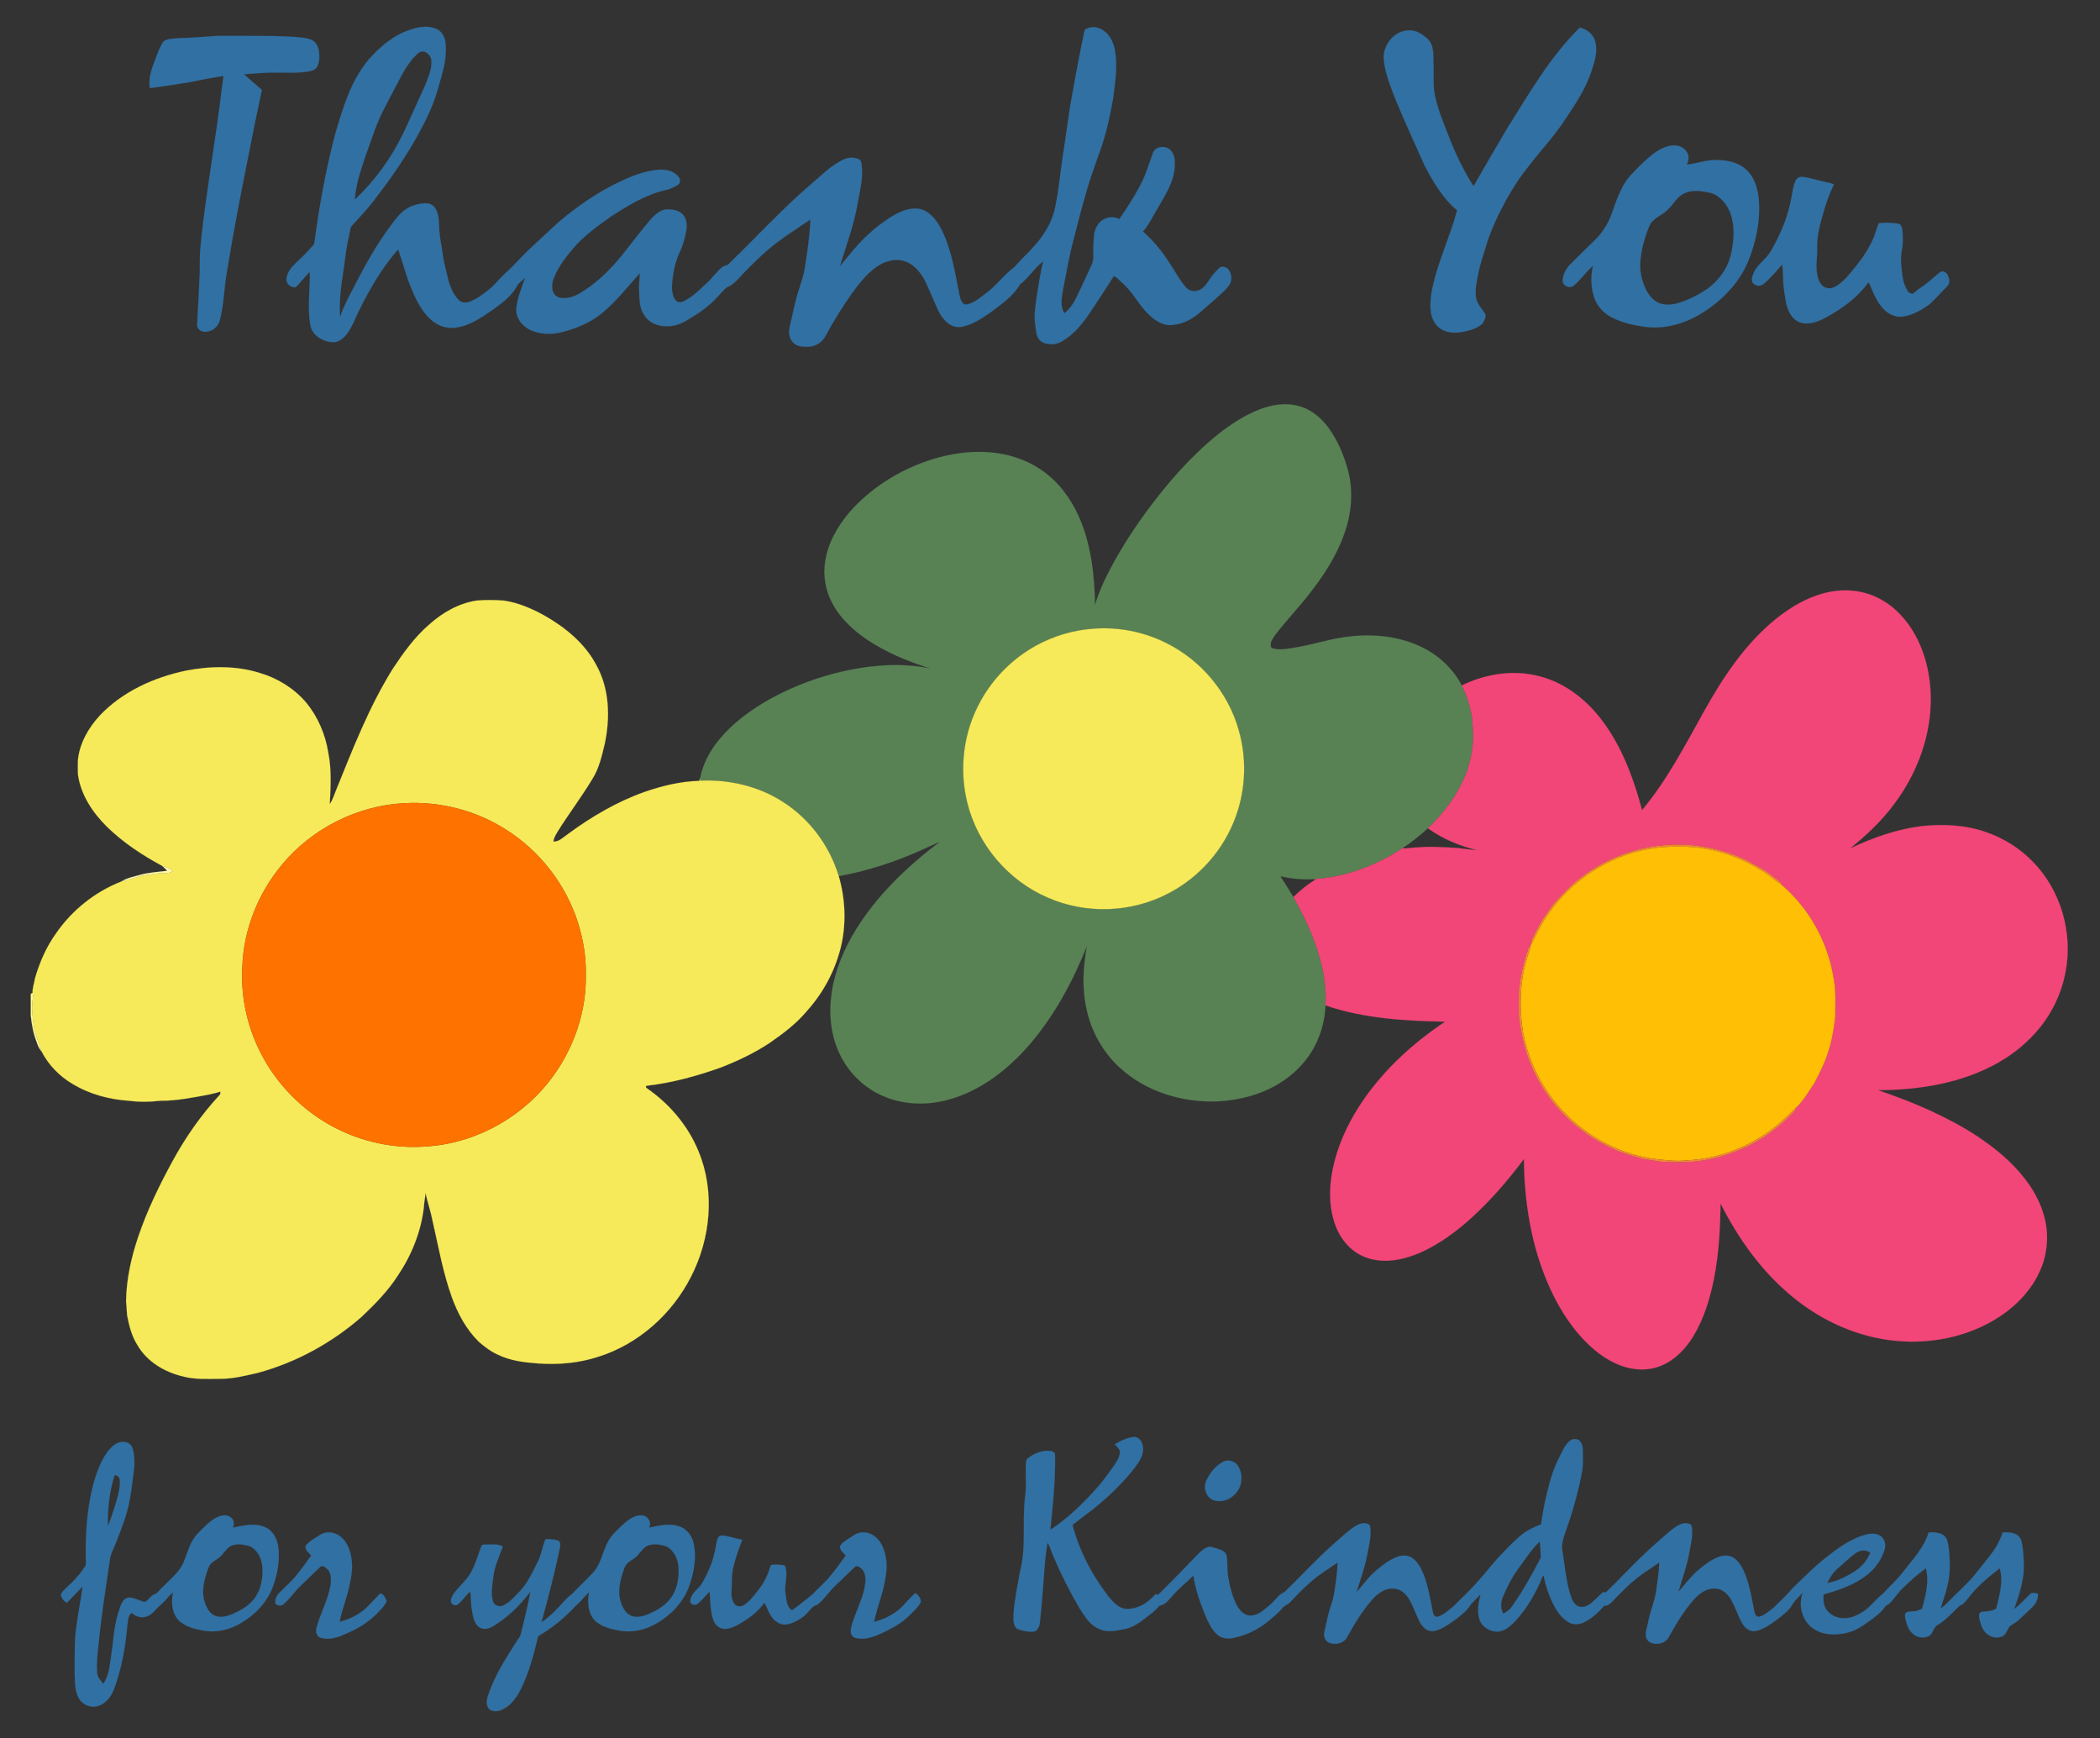 <?xml version="1.0" encoding="utf-8"?>
<!DOCTYPE svg PUBLIC "-//W3C//DTD SVG 1.1//EN" "http://www.w3.org/Graphics/SVG/1.1/DTD/svg11.dtd">
<svg version="1.1" id="Layer_1" xmlns="http://www.w3.org/2000/svg" xmlns:xlink="http://www.w3.org/1999/xlink" x="0px" y="0px"
	 viewBox="-29 -24 1978 1637.001" enable-background="new -29 -24 1978 1637.001" xml:space="preserve">
<rect x="-29" y="-24" width="1978" height="1637.001" fill="#333333" stroke="none"/>
<g id="_x23_ffffffff">
</g>
<g id="_x23_fefefeff">
</g>
<g id="_x23_fffeffff">
</g>
<g id="_x23_fefefdff">
</g>
<g id="_x23_fdffffff">
</g>
<g>
	<path fill="#3170A3" stroke="#3170A3" stroke-width="0.094" d="M357.93,3.83c8.06-2.74,17.47-4.14,25.31-0.03
		c5.65,3.18,7.75,10.07,7.6,16.2c0.86,13.63-3.77,26.67-7.35,39.6c-4.08,14.98-10.93,29.01-18.36,42.58
		c-11.51,20.83-24.93,40.56-39.51,59.37c-6.92,9.66-15.12,18.27-23.14,27c-1.35,1.14-1.32,3.03-1.75,4.61
		c-1.57,8.41-3.84,16.71-4.49,25.26c-2.4,18.62-6.4,37.26-4.89,56.13c3.41-10.62,9.01-20.32,14.03-30.22
		c9.89-19.22,20.48-38.16,33.42-55.51c5.43-7.37,11.25-15.33,20.11-18.74c4.49-1.56,9.23-2.83,14.03-2.58
		c3.44,0.11,6.67,2.21,8.34,5.19c2.71,4.58,3.17,10.07,3.31,15.28c-0.02,8.83,1.9,17.5,3.2,26.19c1.03,8.94,3.72,17.56,5.6,26.33
		c2.15,6.57,4.74,13.47,9.96,18.24c2.53,2.5,6.41,2.7,9.63,1.62c6.76-2.46,12.54-6.88,18.16-11.26c5.77-4.49,10.16-10.42,15.47-15.4
		c8.97-7.69,16.29-17.08,25.15-24.9c8.3-7.73,16.55-15.52,24.92-23.18c16.31-13.81,33.86-26.29,52.97-35.92
		c13.28-6.65,27.29-12.82,42.3-13.86c6.62-0.33,14.22,1.23,18.29,6.95c1.87,2.14,1.75,6.13-1,7.51c-3.03,1.74-6.2,3.32-9.56,4.31
		c-19.57,4.1-36.93,14.78-53.51,25.51c-12.88,9.27-26.11,18.54-36.22,30.93c-7.59,8.88-14.67,18.61-18.33,29.82
		c-0.8,3.98-1,8.56,1.37,12.07c1.81,2.48,4.9,3.77,7.93,3.88c6.01,0.33,11.85-1.92,16.93-4.99c15.69-9.46,28.82-22.6,40.2-36.85
		c6.81-8.79,13.64-17.59,20.7-26.19c5.13-6.02,10.19-13.33,18.3-15.38c5.65-0.52,12.07,0.02,16.49,3.98
		c4.32,4.07,4.76,10.58,3.8,16.1c-1.37,7.28-3.39,14.5-6.67,21.17c-4.6,10.16-6.21,21.34-6.86,32.39
		c0.28,4.29,1.06,8.89,3.92,12.28c2.58,2.37,6.46,1.22,9.06-0.51c7.14-3.9,12.98-9.62,18.83-15.17c5.86-4.82,9.89-11.48,15.84-16.22
		c1.74-1.5,4.49-1.05,6-2.93c22.56-21.75,43.89-44.77,67.08-65.87c8.2-7.1,16.26-14.36,24.47-21.45c5.42-4.49,11.25-8.6,17.71-11.44
		c4.2-1.65,9.23-1.66,13.32,0.32c2.85,1.48,2.43,5.18,2.76,7.88c1.04,10.56-1.75,20.92-3.58,31.23
		c-3.4,21.19-10.86,41.4-17.23,61.81c8.75-10.51,17.08-21.5,27.34-30.62c6.03-5.73,12.78-10.65,19.69-15.25
		c8-4.99,17.17-9.65,26.88-8.56c9.69,1.43,16.46,9.62,20.9,17.73c10,18.72,13.22,39.99,17.34,60.56c0.83,3.79,1.16,8.15,4.16,10.97
		c1.51,1.56,3.89,1.02,5.7,0.35c5.92-1.83,10.51-6.15,15.42-9.71c10.06-7.17,17.17-17.66,27.11-24.96
		c9.48-10.81,20.81-20.13,28.41-32.5c4.89-7.61,8.56-16.06,10.17-25c3.28-15.52,4.53-31.37,6.94-47.03
		c3.26-19.24,5.18-38.69,8.9-57.85c3.6-20.44,7.43-40.84,11.75-61.14c3.43-1.82,7.39-3.12,11.27-2c8.98,2.01,14.83,10.57,16.7,19.14
		c3.46,15.5,0.8,31.46-1.12,46.98c-3.01,16.93-6.51,33.88-12.46,50.06c-4.3,12.46-9,24.79-12.57,37.49
		c-4.56,15.7-8.72,31.51-12.68,47.37c-3.71,13.85-5.99,28.02-8.88,42.05c-1.33,8.56-4.28,17.99,0.58,25.99
		c3.89-2.89,6.85-6.95,9.38-11.06c5.71-11.44,11.12-23.03,16.35-34.7c2.64-5.41,1.1-11.56,1.53-17.32
		c0.71-6.72-0.18-14.15,4.05-19.92c4.1-6.81,13.43-9.51,20.46-5.64c8.68-12.67,17.13-25.6,23.44-39.65
		c2.92-7.18,5.27-14.59,7.94-21.87c1.74-7.16,12.19-8.43,16.87-3.4c4.37,4.27,4.19,10.96,3.9,16.6
		c-1.07,13.15-8.23,24.54-14.67,35.66c-4.96,8.19-9,16.98-15.21,24.34c9.66,8.56,17.98,18.53,24.81,29.46
		c5.28,7.48,9.28,15.86,15.36,22.76c2.52,3.31,7.21,4.71,11.16,3.43c4.3-1.05,7.43-4.54,9.77-8.11
		c3.07-4.79,6.55-9.38,10.79-13.2c2.58-2.2,6.7-1.02,8.6,1.53c2.67,3.1,3.11,7.51,2.22,11.37
		c-1.39,4.44-5.09,7.48-8.27,10.63c-6.38,5.98-13.11,11.55-19.65,17.34c-7.07,6.36-15.67,11.49-25.29,12.52
		c-8.45,1.78-16.65-2.63-22.61-8.29c-10.13-8.77-15.62-21.5-25.62-30.4c-2.91-2.38-5.22-5.66-8.74-7.16
		c-7.8,12.5-15.96,24.76-24.15,37.01c-6.82,9.63-14.7,19.03-25.2,24.79c-5.8,3.26-13.66,3.55-19.21-0.32
		c-4.88-3.53-4.56-10.09-5.41-15.42c-1.5-9.71,0.3-19.46,1.73-29.05c1.76-10.35,3.08-20.81,5.84-30.96
		c-8.31,6.25-13.61,15.53-21.91,21.76c-6.42,11.29-17.53,18.66-27.64,26.34c-8.86,6.07-18.2,12.64-29.14,13.94
		c-9.41,0.65-16.16-7.43-20.02-15.04c-3.82-8.26-7.28-16.69-11-25c-4.05-8.9-10.12-17.82-19.58-21.51
		c-9.4-3.69-20.12-0.79-28.03,4.96c-9.08,6.48-16.1,15.41-22.61,24.36c-9.26,12.99-17.68,26.57-25.22,40.63
		c-3,5.81-9.14,9.79-15.69,10.08c-4.84,0.17-10.32,0.17-14.15-3.25c-4.31-3.75-5.26-10.04-3.89-15.36
		c2.85-11.76,4.9-23.75,8.77-35.24c2.09-6.82,4.49-13.59,5.56-20.67c2.4-15.04,4.57-30.15,5.2-45.38
		c-14.1,9.76-28.86,18.71-41.74,30.11c-7.3,6.31-14.02,13.24-20.85,20.04c-4.87,5.19-9.42,11.22-16.24,13.92
		c-3.11,2.48-5.54,5.7-8.36,8.49c-7.94,9.01-17.95,15.88-28.25,21.91c-5.14,3.17-10.83,5.67-16.92,6.1
		c-8.96,0.8-19.14-2.08-24.02-10.19c-5.45-7.56-4.53-17.24-5.14-26.03c0.18-4.56,0.66-9.1,0.84-13.66
		c-11.96,13.07-22.75,27.42-36.73,38.49c-10.75,8.51-23.71,13.75-36.91,17.09c-9.78,2.45-20.59,2.18-29.78-2.22
		c-7.39-3.62-13.54-11.15-12.95-19.73c0.8-10.23,5.04-19.72,8.3-29.32c-2.65,2.66-6.16,4.62-7.85,8.1
		c-4.93,9.11-13.54,15.33-21.68,21.38c-11.04,7.47-22.39,15.88-36.02,17.47c-8.11,1.13-16.48-1.62-22.58-7.01
		c-8.88-7.72-14.28-18.5-18.73-29.19c-5.17-12.17-8.26-25.09-12.68-37.52c-8.68,9.67-16.02,20.45-22.8,31.51
		c-7.09,12.2-13.9,24.61-19.33,37.65c-3.71,7.33-8.22,15.93-16.81,18.17c-10.17,0.89-22.12-5.41-23.84-16.21
		c-2.88-16.47-0.19-33.22-0.43-49.81c-4.91,4.36-8.65,9.83-13.32,14.41c-4.31,0.52-8.9-3.03-8.75-7.57
		c0.16-3.96,2.28-7.58,4.53-10.73c5.36-6.26,12.11-11.19,17.31-17.62c1.44-1.88,3.9-3.18,4.41-5.63
		c4.69-34.44,10.72-68.75,19.58-102.38c7.25-24.43,14.5-49.9,31.09-69.89C328.6,20.23,341.78,8.81,357.93,3.83 M365.56,25.52
		c-6.06,5.07-10.71,11.66-14.66,18.44c-6,11.07-11.75,22.26-17.56,33.42c-7.44,13.84-12,28.96-17.41,43.65
		c-4.65,14-9.88,28.15-10.72,43.01c19.06-17.91,34.61-39.42,45.87-63.01c6.84-14.58,13.4-29.3,20.06-43.96
		c3.08-7.64,6.74-15.59,6.18-24.01C377.02,27.59,370.84,22.16,365.56,25.52z"/>
	<path fill="#3170A3" stroke="#3170A3" stroke-width="0.094" d="M1390.02,97.95c20.94-33.34,40.75-68.1,69.01-95.96
		c6.21,1.49,12.14,5.62,14.14,11.92c3.08,9.39,0.07,19.35-2.89,28.37c-5.57,16.97-15.47,32-25.39,46.68
		c-10.64,16.37-24.3,30.44-35.97,46.04c-10.11,12.71-18.28,26.84-25.57,41.32c-4.69,9.68-9.07,19.55-12.15,29.86
		c-2.79,9.26-6.09,18.4-7.88,27.92c-1.43,7.5-3.35,15.22-1.94,22.87c1.2,5.86,5.78,10.08,8.74,15.05
		c0.58,3.29-1.19,6.49-3.04,9.08c-6.22,5.09-14.27,7.02-22.07,8.06c-7.77,0.87-16.63-1.03-21.49-7.65
		c-6.62-8.35-5.55-19.75-4.26-29.65c4.84-26.85,17.23-51.5,24.21-77.77c-13.72-11.4-22.8-27.12-30.89-42.75
		c-8.81-19.83-17.95-39.53-26.29-59.56c-4.93-12.54-10.22-25.21-11.84-38.69c-1.82-13.72,9.4-28.34,23.58-28.5
		c7-0.42,13.12,3.85,18,8.37c6.23,6.46,4.82,15.91,5.23,24.09c0.47,9.97-0.83,20.11,1.52,29.91c2.77,12.69,7.82,24.7,12.5,36.75
		c6.15,16.09,13.65,31.68,22.76,46.31c0.3,0.23,0.9,0.71,1.2,0.95C1369.28,133.17,1379.68,115.58,1390.02,97.95z"/>
	<path fill="#3170A3" stroke="#3170A3" stroke-width="0.094" d="M140.09,11.86c12.01-0.07,23.98-1.36,35.96-2.06
		c23.61,0.15,47.23-0.45,70.81,0.86c5.66,0.54,11.54,0.58,16.92,2.61c4.8,1.81,7.27,6.96,7.76,11.8c0.38,4.83,0.53,10.12-2.23,14.36
		c-1.67,2.59-4.94,3.31-7.75,3.9c-10.44,1.75-21.05,0.92-31.58,1.12c-9.73-0.31-19.4,0.96-29.1,1.47
		c5.39,5.12,11.21,9.78,16.76,14.73c-4.93,23.05-9.6,46.16-14.12,69.3c-6.61,32.89-12.86,65.85-18.27,98.97
		c-3.21,15.97-3.04,32.48-7.07,48.3c-1.38,5.75-6.25,10.57-12.25,11.14c-4.1,0.91-9.37-1.67-9.22-6.35
		c0.52-14.68,1.77-29.34,2.15-44.03c0.8-9.94-0.16-19.95,1.02-29.87c3-32.18,8.34-64.08,12.88-96.07c3.34-21.45,6.01-43,8.7-64.54
		c-10.89,1.75-21.73,3.75-32.51,6.05c-12.25,1.9-24.49,3.92-36.8,5.42c-1.75-10.89,2.92-21.13,6.64-31.07
		c1.79-4.43,3.44-9.04,6.3-12.91C129.45,12,135.06,12.42,140.09,11.86z"/>
	<path fill="#3170A3" stroke="#3170A3" stroke-width="0.094" d="M1528.02,121.05c5.78-4.36,12.53-8.02,19.93-8.17
		c5.89,0.01,12.22,3.91,13.29,10.01c0.63,2.79-0.35,5.54-1.31,8.13c9.73-1.06,19.14-4.8,29.04-4.26
		c9.38,0.1,19.29,2.29,26.48,8.7c7.62,6.79,10.93,17.09,12.03,26.96c1.91,20.43-2.2,41.12-10.02,59.97
		c-8.44,20.27-24.48,36.61-42.88,48.17c-15.82,9.96-34.83,15.61-53.58,13.39c-10.96-1.54-22.02-3.89-31.9-9.04
		c-7.56-3.86-13.8-10.5-16.49-18.61c-3.24-9.59-3.4-20.1-1.17-29.94c-6.55,5.53-11.23,12.91-17.84,18.33
		c-3.72,3.6-11.05,0.74-10.72-4.62c0.27-5.23,2.81-10.18,6.18-14.09c7.96-8,15.98-15.94,24.11-23.76
		c4.42-4.07,7.85-9.06,10.97-14.15c5.58-9.54,7.61-20.6,12.51-30.45c2.85-6.67,6.56-13.07,11.8-18.15
		C1514.61,132.96,1520.91,126.53,1528.02,121.05 M1564.23,156.13c-2.66,0.39-5.28,1.11-7.62,2.42c-5.91,2.88-8.92,9.07-13.45,13.52
		c-5.06,6.11-13.65,8.29-17.89,15.18c-3.15,6.45-5.03,13.44-6.92,20.33c-2.43,10.83-3.99,22.49-0.13,33.18
		c2.29,7.41,5.96,15.03,12.78,19.26c6.13,3.89,13.93,3.36,20.65,1.47c9.57-2.85,18.58-7.44,26.84-13.02
		c11.47-7.84,20.02-19.94,23.07-33.53c2.81-12.38,3.62-25.71-0.52-37.88c-3.16-8.05-8.92-15.84-17.24-18.97
		C1577.43,156.56,1570.78,155.19,1564.23,156.13z"/>
	<path fill="#3170A3" stroke="#3170A3" stroke-width="0.094" d="M1662.24,146.3c1.13-2.54,3.98-4.04,6.73-3.65
		c6.49,0.7,12.7,2.84,19.06,4.25c3.43,0.98,7.07,1.28,10.38,2.73c-4.37,8.79-7.56,18.13-10.22,27.57
		c-3.03,10.34-5.92,20.93-5.58,31.81c0.33,9.99-2.34,20.31,1.2,29.99c1.28,4.14,4.6,8.12,9.2,8.48
		c3.44,0.5,6.62-1.34,9.36-3.22c6.63-4.54,11.47-11.07,16.51-17.22c6.93-8.52,13.07-17.79,17.23-28
		c1.47-4.22,2.93-8.46,4.37-12.7c6.02-1.02,12.15-0.37,18.19,0.24c3.39,0.51,4.08,4.64,4.36,7.46
		c0.19,5.62,0.54,11.35-0.62,16.89c-1.73,8.64-0.5,17.5,0.69,26.13c0.66,4.83,2.37,9.54,5.13,13.59
		c0.87,1.51,2.79,1.7,4.32,2.18c3.51-2.91,7.08-5.77,10.95-8.2c5.2-3.79,9.77-8.38,14.88-12.29c2.38-1.8,5.55,0.11,6.89,2.34
		c1.84,3.16,2.94,7.69,0.05,10.6c-5.72,5.95-11.28,12.09-17.33,17.7c-7.24,5.05-15.2,9.59-24,11.09
		c-6.82,1.19-13.76-1.79-18.5-6.62c-6.68-6.78-10.12-15.84-13.74-24.45c-0.24-1.86-1.78-0.18-2.12,0.53
		c-10.17,13.72-24.49,23.63-39.28,31.8c-7.42,3.9-16.39,7.24-24.66,4.03c-7.62-3.24-11.16-11.64-12.62-19.27
		c-0.9-6.72-2.48-13.38-2.45-20.19c-0.34-4.94-0.21-9.91-0.97-14.81c-5.56,6.27-10.89,12.84-17.36,18.2
		c-2.5,2.21-6.28,2.48-8.92,0.39c-3.67-2.11-2.13-7.04-0.78-10.14c3.24-8.47,11.78-13.04,16.21-20.74
		c9.43-16.1,16.81-33.66,19.77-52.17C1659.67,155.84,1660.02,150.76,1662.24,146.3z"/>
	<path fill="#3170A3" stroke="#3170A3" stroke-width="0.094" d="M1020.88,1336.42c5.55-3.34,11.64-6.25,18.15-6.95
		c5.03-0.22,8.15,4.95,8.49,9.43c1.15,7.01-3.13,13.21-7.02,18.6c-9.59,12.61-20.9,23.82-32.89,34.14
		c-8.4,7.39-17.71,13.64-26.41,20.66c6.34,24.35,18.26,47.06,33.54,66.98c4.26,5.25,9.23,11.05,16.31,12.11
		c9.41,0.58,18.41-3.85,24.95-10.4c1.85-1.24,3.24-4.96,5.73-2.72c12.83-12.68,25.46-25.57,37.87-38.66
		c3.77-3.4,8.44-8.33,14.01-6.13c4.35,1.45,10,2.2,12.44,6.58c1.67,6.84,0.51,14,1.73,20.92
		c1.38,9.06,3.79,18.09,7.82,26.36c2.65,5.14,7.16,10.41,13.46,10.36c6.71-0.01,11.87-4.88,16.75-8.89
		c3.73-2.93,6.7-6.67,10.02-10.04c1.76-2.02,4.67-2.41,6.38-4.51c14.88-14.45,28.87-29.81,44.42-43.56
		c5.9-5.08,11.51-10.53,17.79-15.17c3.76-2.44,7.89-5.52,12.66-4.77c1.62,0.31,3.91,0.72,4.36,2.66
		c1.66,9.3-1.2,18.48-2.74,27.59c-2.37,11.73-6.37,23.05-9.95,34.45c5.68-5.91,10.17-12.89,16.34-18.33
		c5.85-5.32,12.16-10.31,19.33-13.72c5.04-2.45,11.48-3.46,16.44-0.26c5.5,3.75,8.7,9.88,11.12,15.92
		c4.34,11.26,6.17,23.24,8.57,35.01c0.31,2.44,2.15,5.68,5.1,4.54c5.56-1.79,9.81-6.09,14.32-9.61
		c7.27-7.39,15-14.34,21.82-22.17c7.45-7.95,13.87-16.79,21.35-24.71c6.3-6.66,12.63-13.36,19.59-19.35
		c5.76-4.99,12.66-8.38,19.76-11.01c1.54-10,3.14-20.01,5.7-29.8c2.79-11.67,6.19-23.29,11.8-33.95
		c2.88-5.26,4.93-11.44,9.95-15.1c2.91-2.34,7.89-2,9.89,1.37c2.36,3.04,1.95,7.08,2.06,10.71
		c-0.09,4.99,0.24,10-0.33,14.98c-3.73,20.18-9.16,40.04-16.21,59.32c-1.81,5.63-3.99,11.63-2.66,17.61
		c1.98,12.35,3,24.9,6.3,37.01c1.52,4.98,2.54,10.79,6.99,14.12c4.13,2.9,9.7,1.25,13.31-1.74
		c3.63-3.03,7.07-6.28,10.38-9.65c0.95-1.32,2.64-0.87,4.04-0.93c12.24-11.75,23.65-24.31,36.04-35.9
		c7.4-7.33,15.46-13.95,23.22-20.89c4.17-3.39,8.63-6.86,13.94-8.19c2.55-0.1,6.4-0.24,7.51,2.67
		c1.44,8.23-0.71,16.41-2.18,24.47c-2.12,12.8-6.82,24.96-10.3,37.41c6.16-6.92,11.57-14.55,18.71-20.52
		c5.78-4.81,11.85-9.59,18.95-12.27c4.75-1.89,10.55-2.03,14.85,1.06c5.14,3.84,8.13,9.75,10.5,15.56
		c4.33,11.26,6.14,23.23,8.54,34.99c0.42,2.06,1.62,5.04,4.25,4.66c5.57-1.28,9.76-5.55,14.2-8.88
		c5.96-5.68,11.84-11.48,17.27-17.68c11.95-11.71,23.82-23.6,37.34-33.54c8.52-6.52,17.66-12.49,27.84-16.04
		c5.3-1.59,11.31-3.43,16.57-0.69c5.15,2.41,6.82,9.02,5.04,14.12c-2.28,6.68-5.87,13.01-10.76,18.14
		c-12.45,12.84-29.8,18.88-46.64,23.53c-0.46,5.26-0.07,11.04,3.46,15.28c5.71,7.25,16.34,8.7,24.66,5.68
		c5.61-2.26,11.04-5.3,15.27-9.68c4.17-4.17,8.21-8.5,12.81-12.2c6-6.68,12.88-12.54,18.28-19.75
		c9.15-11.85,20.12-23.03,24.5-37.74c4.83-0.12,10.18-0.16,14.26,2.87c3.34,2.52,3.93,7.02,4.57,10.88
		c1.42,12.25,1.92,24.87-1.26,36.91c-1.54,7.16-4.32,13.96-6.24,21.01c4.61-2.98,8.06-7.32,12-11.06
		c5.46-5.19,10.77-10.53,16.02-15.92c6.09-6.96,11.66-14.35,17.46-21.54c5.57-6.92,10.29-14.62,12.9-23.15
		c4.86-0.1,10.29-0.21,14.35,2.96c3.53,2.78,3.89,7.62,4.61,11.73c0.77,7.28,1.13,14.62,0.87,21.96
		c-0.95,12.24-4.88,23.96-8.93,35.47c5.89-4.16,10.37-9.88,15.7-14.67c2.01-1.06,4.41,0,6.55,0.2
		c0.49,4.46-1.46,8.84-4.52,12.01c-4.27,4.36-8.9,8.35-13.25,12.61c-2.55,2.59-6.01,3.94-8.79,6.22
		c-1.98,2.74-2.89,6.25-5.46,8.53c-4.69,3.18-11.33,2.41-15.55-1.21c-4.56-3.32-6.14-9.05-7.42-14.25
		c-0.57-2.48-0.96-6.55,2.55-6.78c4.53-0.47,9.22-0.42,13.25-2.97c3.01-12.33,6.94-25.39,3.33-38.03
		c-10.9,8.41-21.7,17.31-29.94,28.44c-2.25,2.39-4.06,5.63-7.41,6.56c-6.99,6.05-12.82,13.6-20.94,18.24
		c-4.37,2.08-4.2,8.2-8.41,10.53c-4.96,2.74-11.47,1.49-15.47-2.38c-3.29-2.74-4.79-6.9-5.94-10.87
		c-0.71-2.55-1.6-5.27-0.84-7.9c1.66-2.29,4.95-1.82,7.45-2.05c3.02,0.21,5.69-1.35,8.38-2.48
		c3.21-12.33,6.88-25.38,3.56-38.08c-7.74,5.47-14.75,11.88-21.56,18.43c-5.06,4.65-8.37,10.85-13.48,15.44
		c-1.28,0.72-2.85,1.07-3.55,2.48c-3.9,5.74-9.69,9.76-15.23,13.77c-6.2,4.47-12.73,8.86-20.3,10.56
		c-10.55,2.68-22.7,2.6-31.91-3.85c-10.65-7.23-14.52-22.18-9.86-33.96c-3.18,3.5-6.86,6.62-9.5,10.57
		c-3.48,6.67-9.89,10.96-15.65,15.49c-5.81,4.13-11.79,8.53-18.87,10.12c-5.25,1.18-10.17-2.27-12.75-6.59
		c-4.77-7.91-6.95-17.15-12.08-24.85c-3.17-4.73-8.35-8.65-14.26-8.52c-8.07-0.33-14.93,5.13-20.01,10.84
		c-9.37,10.73-16.67,23.09-23.54,35.51c-3.69,6.02-12.83,7.5-18.45,3.53c-5.36-4.78-1.67-12.23-0.66-18.05
		c1.81-10.22,6.29-19.74,7.71-30.03c1.24-8.74,2.46-17.49,2.85-26.31c-6.99,4.75-14.12,9.32-20.84,14.45
		c-8.29,6.65-15.78,14.21-23.06,21.92c-2.13,2.09-4.56,4.67-7.83,4.31c-5.83,6.17-11.98,12.42-19.84,15.94
		c-4.48,2.02-9.93,2.13-14.16-0.51c-6.89-4.2-11.47-11.23-14.9-18.35c-3.83-8.13-6.74-16.74-8.32-25.58
		c-2.15,1.86-2.36,5.03-3.71,7.44c-6.54,13.93-14.57,27.44-25.67,38.25c-3.99,3.75-8.95,7.22-14.64,7.24
		c-6.94-0.24-14.08-4.37-16.34-11.2c-2.61-7.78-0.97-16.23,0.96-23.98c-3.04,3.3-6.4,6.32-9.28,9.75
		c-4.26,6.95-11.17,11.6-17.62,16.34c-5.37,3.71-11.06,7.6-17.65,8.6c-5.77,0.72-10.31-4.01-12.79-8.68
		c-3.38-6.73-5.81-13.9-9.39-20.52c-3.08-5.46-8.24-10.61-14.85-10.86c-7.86-0.75-14.82,4.22-19.93,9.68
		c-9.82,11-17.46,23.75-24.55,36.61c-3.31,5.59-10.95,6.85-16.68,4.72c-3.75-1.76-5.38-6.35-4.4-10.24
		c1.91-8.73,3.68-17.53,6.59-26c2.84-8.11,3.58-16.71,4.75-25.16c0.65-4.7,0.97-9.43,1.13-14.16
		c-8.46,5.91-17.43,11.17-25.12,18.11c-7.07,5.89-13.31,12.68-19.71,19.27c-2.07,2.36-5.48,2.97-7.29,5.62
		c-3.82,4.88-8.91,8.49-13.56,12.53c-9.49,7.93-21.06,13.2-33.15,15.65c-5.08,1.16-10.71,0.08-14.64-3.42
		c-5.21-4.5-8.02-11-10.78-17.14c-5.13-12.34-9.57-25.06-11.62-38.3c-6.9,6.77-14.54,12.81-20.74,20.28
		c-3.15,3.29-6.18,7.59-11.15,7.95c-3.93,5.04-9.26,8.67-14.29,12.51c-6.03,4.85-12.97,9.07-20.77,10.08
		c-7.12,1.38-14.81,2.67-21.67-0.45c-8.8-3.67-13.9-12.2-18.75-19.9c-9.08-15.42-17.1-31.47-24.17-47.9
		c-2.08-4.47-3.22-9.41-5.71-13.64c-2.33,11.57-2.81,23.38-3.8,35.11c-1,13.53-2.06,27.06-3.56,40.55
		c-0.47,3.46-2.19,8.04-6.29,8.24c-5.18,0.25-10.42-0.82-15.21-2.7c-3.7-3.2-3.41-8.62-3.32-13.06
		c0.89-13.85,3.71-27.48,6.23-41.1c5.95-22.92,1.88-46.81,4.69-70.09c1.53-9.92,0.33-19.95,0.67-29.93
		c0.12-2.33,0.08-5.08,2.15-6.63c5.96-4.61,13.59-7.64,21.21-6.73c1.83,0.31,4.18,1.21,4.21,3.45
		c0.5,23.69-2.06,47.32-4.41,70.86c16.32-10.82,30.51-24.48,43.5-39.06c6.1-6.68,11.07-14.26,16.52-21.44
		c2.44-3.78,5.18-7.8,5.5-12.4C1025.93,1340.62,1023,1338.57,1020.88,1336.42 M1400.84,1453.84
		c-5.93,7.89-10.23,16.85-14.13,25.88c-2.26,5.13-2.58,11.11,0.22,16.12c3.45-1.65,6.53-4.04,8.62-7.27
		c10.07-14.46,18.75-29.85,26.76-45.53c-0.07-5.11-0.67-10.21-0.88-15.31
		C1413.44,1435.45,1407.36,1444.88,1400.84,1453.84 M1718.87,1438.85c-5.83,4.1-10.77,9.29-16.23,13.84
		c-4.78,3.7-7.98,8.99-10.6,14.33c9.59-1.58,18.46-6.18,26.53-11.46c6.31-4.08,11.21-10.05,14.06-16.99
		C1728.74,1435.14,1722.82,1436.01,1718.87,1438.85z"/>
	<path fill="#3170A3" stroke="#3170A3" stroke-width="0.094" d="M82.11,1334.98c4.48-1.87,10.84-1.04,13.1,3.76
		c2.41,5.4,2.37,11.51,2.38,17.33c-1.12,10.71-2.47,21.41-4.33,32.02c-2.32,14.05-7.73,27.32-12.87,40.51
		c-2,5.79-5.51,11.13-6.01,17.36c-3.5,24.09-7.4,48.14-9.88,72.37c-1.02,11.24-3.02,22.52-1.93,33.84
		c0.4,3.91,3.35,6.8,5.69,9.72c5.71-7.86,6.05-17.87,7.55-27.1c1.99-12.93,2.43-26.18,6.31-38.76
		c1.31-4.11,2.34-8.44,4.82-12.03c1.46-2.36,4.38-3.65,7.1-3.2c4.46,0.61,8.47,2.8,12.76,4.02
		c3.99-0.7,5.43-5.55,9.14-6.95c3.76-1.17,5.63-4.94,8.56-7.29c7.03-7.38,15.64-13.8,19.6-23.51
		c3.72-9.19,6.06-19.45,13.24-26.73c5.44-5.57,10.83-11.51,17.83-15.15c4.1-2.06,9.68-3.12,13.43,0.19
		c2.86,2.2,3.35,6.35,1.71,9.47c9.89-1.95,20.59-4.77,30.3-0.49c7.72,3.24,11.71,11.54,12.61,19.48c1.4,12.55-1,25.3-5.36,37.08
		c-5.54,14.71-17.17,26.47-30.62,34.26c-10.56,6.14-23.25,8.93-35.33,6.56c-8.16-1.53-16.86-3.74-22.89-9.81
		c-6.38-7.05-6.75-17.42-5.11-26.3c-4.22,3.87-7.52,8.64-11.98,12.27c-4.3,3.58-7.37,8.96-12.96,10.72
		c-4.92,1.65-10.41-0.06-14.08-3.57c-3.89,3.56-3.39,9.22-4.14,13.99c-1.86,19.79-5.5,39.55-12.5,58.21
		c-2.59,6.99-7.84,13.58-15.23,15.7c-6.73,1.94-14.33-1.28-17.76-7.34c-3.68-6.54-3.68-14.32-3.89-21.61
		c0.08-12.32-0.24-24.65,0.49-36.94c1.52-15.73,4.83-31.21,6.99-46.85c-5,5.06-9.76,10.36-14.84,15.34
		c-2.85-1.09-4.47-3.82-5.54-6.51c-0.05-3.32,3.05-5.32,5.03-7.54c5.75-5.34,11.39-10.88,15.78-17.42
		c0.94-1.63,2.64-3.06,2.57-5.06c-0.66-24.15,0.57-48.56,6.26-72.12c2.64-10.17,5.97-20.32,11.4-29.37
		C72.69,1342.5,76.52,1337.43,82.11,1334.98 M78.86,1365.58c-4.82,15.41-6.56,31.56-6.25,47.67c3.46-8.17,6.07-16.66,8.59-25.15
		c1.58-5.94,3.21-12.05,2.55-18.24C83.59,1367.45,81.4,1365.08,78.86,1365.58 M191.18,1431.17
		c-5.24,1.07-8.06,5.91-11.36,9.6c-3,3.53-7.63,5.1-10.69,8.56c-2.11,2.87-2.9,6.44-4.04,9.77
		c-2.53,8.56-4.25,18.05-1.02,26.67c1.67,4.79,4.32,9.83,9.2,11.96c5.43,2.45,11.58,0.59,16.81-1.51
		c7.49-3.29,15-7.43,20.07-14.04c6.76-8.39,8.72-19.7,7.99-30.21c-0.55-7.82-4.41-16.01-11.7-19.58
		C201.56,1430.92,196.22,1429.84,191.18,1431.17z"/>
	<path fill="#3170A3" stroke="#3170A3" stroke-width="0.094" d="M1123.45,1352.66c4.78-2.25,11.07-0.38,13.74,4.22
		c3.07,5.05,3.98,11.41,2.4,17.11c-2.63,10.2-13.63,18.04-24.18,15.37c-8.13-1.7-11.62-12.06-8.11-19.06
		C1110.86,1363.12,1116.08,1356.22,1123.45,1352.66z"/>
	<path fill="#3170A3" stroke="#3170A3" stroke-width="0.094" d="M769.01,1426.06c4.42-2.61,8.5-6.52,13.92-6.72
		c8.06-0.7,15.31,4.97,18.73,11.93c4.19,8.5,5.31,18.37,3.84,27.69c-1.77,15.38-8.07,29.69-11.26,44.75
		c8.98-2.5,17.71-6.48,24.71-12.72c4.87-4.62,8.97-10.03,14.09-14.39c3.08,1.53,5.49,5.02,5.26,8.51
		c-2.81,5.34-7.64,9.21-11.79,13.48c-7.59,7.24-17.06,12.07-26.52,16.4c-7.11,3.11-15.14,5.9-22.93,3.83
		c-2.62-0.6-4.65-3.04-4.68-5.72c-0.21-5.27,2.22-10.12,3.85-14.99c4.01-11.46,9.99-22.66,10.02-35.08
		c0.01-5.26-3.31-11.79-9.16-11.93c-6.52,5.79-12.53,12.14-18.96,18.03c-6.09,5.61-10.49,12.89-16.93,18.13
		c-5.67,1.32-8.24,7.07-12.49,10.51c-5.04,4.15-11.08,7.48-17.62,8.35c-5.89,0.48-10.95-3.54-13.89-8.3
		c-2.69-3.72-3.72-8.33-6.19-12.14c-4.65,6.13-10.32,11.46-16.78,15.64c-5.9,3.82-12.03,8.01-19.18,8.88
		c-5.37,0.63-10.34-3.09-12.03-8.07c-3.1-8.69-2.92-18.09-3.59-27.18c-3.63,3.83-7.01,7.94-11.03,11.39
		c-2.2,2.26-7.16,1.18-7.28-2.26c0.33-4.85,3.73-8.63,7.05-11.83c4.67-4.46,7.07-10.56,9.89-16.22
		c3.88-8.3,6.26-17.19,7.73-26.21c0.54-3,1.34-7.56,5.2-7.64c6.49,0.62,12.69,2.9,19.08,4.18
		c-3.82,10.26-7.74,20.62-9.38,31.51c-0.57,5.04-0.24,10.13-0.67,15.18c-0.39,4.58-0.07,9.53,2.51,13.48
		c2.01,2.89,6.45,3.13,9.21,1.25c5.48-3.46,9.33-8.8,13.29-13.8c4.99-6.25,8.86-13.42,11.1-21.11c0.47-1.03,0.49-2.46,1.63-3
		c4.17-0.35,8.44-0.31,12.53,0.72c3.52,8.47-0.9,17.58,0.57,26.32c0.81,5.44,0.84,12.67,6.21,15.74
		c6.6-4.5,12.63-9.75,18.9-14.64c6.13-6.57,13.18-12.3,18.63-19.48c4.66-5.6,8.71-11.66,13.11-17.45
		c-2.31-2.28-5.08-4.69-5.67-8C763.01,1429.75,766.41,1428.01,769.01,1426.06z"/>
	<path fill="#588254" stroke="#588254" stroke-width="0.094" d="M1158.33,361.29c11.2-4.1,23.66-6.18,35.36-2.97
		c11.72,2.87,21.5,10.96,28.54,20.52c8.92,12.27,14.82,26.54,18.68,41.15c4.84,18.98,3.03,39.23-3.33,57.63
		c-6.69,19.59-17.76,37.39-30.31,53.73c-10.85,14.65-23.67,27.69-34.77,42.12c-2.44,3.69-6.44,8.23-3.84,12.83
		c6.56,2.39,13.63,0.95,20.33-0.03c19.12-2.91,37.52-9.65,56.89-11.14c22.86-2.08,46.7,1.06,67.18,11.85
		c14.7,7.73,27.09,19.88,34.77,34.64c4.78,9.53,8.18,19.78,9.7,30.34c0.47,8.68,1.85,17.39,0.57,26.08
		c-2.59,30.5-20.47,57.46-42.18,78.08c-7.55,6.86-15.52,13.24-24.03,18.86c-24.95,16.46-53.97,27.45-83.96,29.09
		c-10.4,0.64-20.84-0.51-31-2.73c4.26,6.43,8.31,12.98,12.29,19.58c9.46,16.61,17.83,33.95,23.4,52.28
		c5.14,16.04,7.93,32.91,6.91,49.78c-0.71,13.28-3.98,26.51-10.17,38.31c-7.5,14.45-19.31,26.45-33.13,34.94
		c-17.16,10.6-37.22,15.91-57.26,17.05c-33.81,1.68-68.93-8.96-93.92-32.3c-15.28-14.26-25.97-33.28-30.4-53.7
		c-4.63-19.82-3.55-40.51,0.17-60.38c-13.09,32.94-30.14,64.67-53.12,91.81c-20.26,23.68-45.84,44.15-76.25,52.72
		c-21.66,6.32-45.77,5.36-66.16-4.71c-16.21-7.9-29.48-21.49-37.23-37.74c-8.81-18.15-10.6-39.06-7.55-58.83
		c3.25-20.97,11.75-40.82,22.84-58.8c20.31-32.72,48.69-59.62,79.21-82.74c-6.01,2.56-11.82,5.54-17.82,8.11
		c-24.84,11.12-50.9,19.67-77.71,24.51c-8.63-28.44-27.3-53.83-52.44-69.81c-23.05-14.96-50.98-21.42-78.29-20.07
		c0.05-0.58,0.15-1.74,0.2-2.32c2.61-14.02,9.75-26.82,18.92-37.6c12.45-14.82,28.34-26.33,45.01-35.97
		c27.07-15.21,56.89-25.44,87.53-30.37c21.89-3.39,44.48-4.02,66.2,0.84c-21.85-6.88-43.38-15.67-62.32-28.74
		c-13.44-9.43-25.68-21.4-32.58-36.51c-6.05-12.86-7.29-27.77-3.92-41.54c4.1-17.35,14.18-32.66,26.23-45.55
		c23.25-24.17,53.9-40.94,86.54-48.41c17.69-3.89,36.21-4.95,54.04-1.33c13.05,2.61,25.67,7.7,36.54,15.43
		c15.4,10.72,26.91,26.34,34.48,43.37c11.63,26.15,14.72,55.07,15.29,83.39c2.45-9.37,6.42-18.26,10.61-26.96
		c10.56-21.31,23.4-41.4,37.35-60.62c19.59-26.65,41.45-51.93,67.21-72.82C1130.01,375.77,1143.43,366.88,1158.33,361.29
		 M1000.12,568.25c-18.55,1.35-36.76,6.87-53.08,15.76c-21.79,11.99-40.15,30.17-52.18,51.95c-16.27,28.86-20.71,63.96-12.73,96.06
		c9.68,39.54,38.69,73.73,76.21,89.57c35.79,15.62,78.51,14.1,113.07-4.12c29.49-15.17,52.81-41.87,63.81-73.17
		c9.21-25.77,10.06-54.47,2.46-80.75c-9.91-35.28-35.45-65.72-68.28-81.92C1048.11,570.94,1023.85,566.28,1000.12,568.25z"
		/>
	<path fill="#F24678" stroke="#F24678" stroke-width="0.094" d="M1687.9,535.03c17.29-4.89,36.58-3.91,52.65,4.5
		c15.01,7.59,26.78,20.55,34.72,35.23c10.57,19.54,14.89,42.08,14.26,64.18c-1.04,34.04-13.97,67.13-34.33,94.23
		c-11.74,16.02-26.37,29.64-41.76,42.07c21.97-10.45,45.27-18.65,69.56-21.33c19.55-1.78,39.66-0.82,58.31,5.74
		c16.87,5.73,32.41,15.45,44.74,28.35c26.01,26.68,37.42,66.32,30.61,102.85c-2.94,16.15-9.27,31.7-18.55,45.25
		c-11.37,16.77-26.98,30.44-44.49,40.5c-34.38,19.63-74.6,26.01-113.72,26.24c13.03,4.45,25.94,9.26,38.64,14.59
		c30.56,13.16,60.44,29.31,84.77,52.33c14.27,13.73,26.59,30.21,32.36,49.37c5.6,17.7,4.3,37.35-3.37,54.23
		c-6.74,15.11-17.95,27.91-31.02,37.9c-29.5,22.29-67.83,31.14-104.33,27.67c-35.31-3.24-69-18.26-96.39-40.53
		c-29.48-23.78-51.94-55.18-68.93-88.79c-0.4,23.55-1.6,47.2-6.17,70.37c-3.77,19.08-9.47,38.08-19.66,54.78
		c-7.24,11.8-17.34,22.43-30.4,27.64c-12.18,5.04-26.19,4.3-38.35-0.4c-14.47-5.55-26.74-15.63-37.02-27.04
		c-12.3-13.78-21.95-29.78-29.52-46.59c-17-37.8-23.78-79.49-24.12-120.73c-14.62,19.69-30.79,38.29-48.86,54.9
		c-14.16,12.95-29.8,24.53-47.27,32.63c-15.82,7.08-34.2,11.38-51.13,5.7c-14.1-4.44-24.82-16.34-29.99-29.93
		c-7.64-19.97-6.19-42.21-0.75-62.54c5.54-20.62,15.37-39.9,27.52-57.39c20.28-29,46.93-53.12,76.26-72.72
		c-37.91-0.71-76.47-2.94-112.64-15.31c1.02-16.87-1.77-33.74-6.91-49.78c-5.57-18.33-13.94-35.67-23.4-52.28
		c6.39-6.24,13.39-11.89,20.96-16.63c-0.56-0.05-1.68-0.16-2.25-0.22c29.99-1.64,59.01-12.63,83.96-29.09
		c4.36,0.58,8.75-0.85,13.16-0.7c11.93-1.23,23.9-0.35,35.83,0.21c7.17,0.51,14.25,1.9,21.43,2.25
		c-16.5-3.96-32.59-10.66-46.39-20.62c21.71-20.62,39.59-47.58,42.18-78.08c1.28-8.69-0.1-17.4-0.57-26.08
		c-1.52-10.56-4.92-20.81-9.7-30.34c22.52-10.96,48.86-15.21,73.28-8.61c20.75,5.25,38.85,18.13,52.81,34.09
		c22.57,26.09,34.89,59.09,43.76,91.97c23.74-28.46,40.78-61.54,58.74-93.73c17.77-31.78,38.4-62.83,66.9-86.02
		C1656.55,548.65,1671.4,539.56,1687.9,535.03 M1458.01,804.02c-7.09,5.16-12.84,11.83-19,18.01c-6.13,6.03-10.45,13.53-15.46,20.45
		c-3.48,5.68-6.11,11.83-9.37,17.64c-0.93,1.38-0.68,3.07-0.58,4.65c-0.52,0.78-0.86,1.63-1.01,2.56
		c-1.97,0.63-2.23,3.01-2.9,4.67c-4.04,12.31-6.9,24.98-7.99,37.89c-0.1,7.69-0.09,15.39,0,23.09
		c2.15,18.57,6.34,37.02,14.85,53.77c14.62,30.76,40.56,55.78,71.37,70.14c9.87,4.88,20.52,7.81,31.09,10.74
		c3.13,0.85,6.42,0.67,9.59,1.44c7.67,1.78,15.6,1.39,23.43,1.48c20.9,0.52,41.79-4.28,60.74-13
		c7.02-2.52,13.1-6.93,19.64-10.44c9.34-6.37,18.33-13.37,26.09-21.64c1.54-1.87,4.29-3.28,4.07-6.05
		c7.11-6.71,12.05-15.3,17.39-23.4c4.8-9.2,9.62-18.49,12.73-28.42c3.72-10.86,5.56-22.25,6.86-33.58
		c0.02-11.44,0.84-23.02-1.14-34.3c-4.95-35.26-23.25-68.7-50.68-91.44l1.3-0.02c-2.4-3.03-5.77-4.98-8.73-7.37
		c-6.6-5.81-14.81-9.21-22.26-13.73c-12.34-6.08-25.44-10.67-39.02-13.01C1536.9,765.72,1491.49,777.21,1458.01,804.02z"
		/>
	<path fill="#F6EA5A" stroke="#F6EA5A" stroke-width="0.094" d="M375.26,564.24c12.53-11.26,27.91-20.05,44.73-22.59
		c8.65-0.72,17.38-0.63,26.03,0.08c13.28,2.03,25.77,7.45,37.49,13.86c19.79,11.25,38.35,26.31,49.12,46.75
		c12.48,22.41,13.21,49.46,8.01,74.07c-2.79,11.44-5.29,23.31-11.75,33.36c-10.03,16.73-21.88,32.27-32.23,48.8
		c-1.87,3.17-4.08,6.33-4.41,10.11c5.44,0.23,9.33-4.09,13.48-6.94c22.18-16.38,46.24-30.52,72.29-39.8
		c16.63-5.73,33.98-9.98,51.62-10.45c0.29-0.83,0.58-1.65,0.86-2.46c-0.05,0.58-0.15,1.74-0.2,2.32
		c27.31-1.35,55.24,5.11,78.29,20.07c25.14,15.98,43.81,41.37,52.44,69.81c6.37,21.97,7.25,45.55,1.72,67.8
		c-5.56,22.1-16.8,42.74-32.1,59.62c-9.93,11.78-22.36,21.14-35,29.82c-14.12,9.38-29.53,16.65-45.28,22.82
		c-22.93,8.23-46.69,14.73-70.93,17.44c0.02,0.43,0.06,1.29,0.08,1.72c21.62,14.77,39.41,35.46,49.36,59.8
		c15.8,37.93,11.54,82.35-7.12,118.46c-17.77,34.93-49.26,63.12-86.78,75.06c-18.66,6.17-38.59,7.9-58.12,6.34
		c-12.54-0.92-25.37-2.56-36.82-8.13c-6.65-2.97-12.47-7.4-17.95-12.12c-11.86-11.62-19.89-26.56-25.49-42.05
		c-8.4-23.4-12.69-47.97-18.2-72.14c-1.7-8.79-4.72-17.26-6.6-25.99c-0.34,4.49-1.4,8.9-1.57,13.41
		c-2.63,22.91-11.46,44.88-24.27,63.98c-9.31,14.58-21.48,27.02-33.97,38.88c-28.17,24.73-61.88,43.31-98.11,53.1
		c-11.48,2.64-23.03,5.6-34.89,5.63c-12.07,0.03-24.39,0.9-36.16-2.37c-17.11-4.09-33.56-14-42.47-29.55
		c-5.36-8.41-7.79-18.26-9.64-27.95c-0.44-4.27-0.4-8.57-0.96-12.82c0.22-21.01,4.88-41.78,11.63-61.62
		c8.38-24.67,19.85-48.17,32.32-71c12.11-22.24,26.75-43.14,43.92-61.77c1.14-0.84,0.95-2.24,0.96-3.46
		c-3.51,1.29-7.22,1.87-10.82,2.82c-15.12,2.78-30.32,5.93-45.77,5.81c-9.59,1.14-19.38,1.3-28.97,0.07
		c-18.82-1.18-37.7-6.15-53.88-16.05c-12.27-7.23-22.54-17.89-29.06-30.57c-2.07-7.54-5.58-14.65-7.04-22.36
		c-0.9-7.25-2.13-14.51-1.68-21.84c-0.07-3.62,1.38-7.24,0.34-10.81c-0.25-4.8,1.62-9.35,2.33-14.03
		c4.31-14.74,10.51-29.09,19.47-41.62c15.12-22.14,37-39.62,61.98-49.35c7.31-1.35,14.17-4.46,21.52-5.66
		c6.63-1.01,13.24-2.52,19.99-2.25c2.44,0.2,4.75-0.6,6.88-1.71c-2.79-2.63-6.37-4.04-10.03-4.98
		c-18.9-10.15-37.01-22.13-52.37-37.18c-13.24-13.18-24.21-29.65-26.99-48.44c-0.29-4.64-0.19-9.29-0.1-13.92
		c1.54-15.98,9.92-30.45,20.6-42.1c21.39-22.55,50.93-35.93,81.01-42.26c22.92-4.44,47.03-4.92,69.51,2.1
		c16.84,4.89,32.36,14.5,43.79,27.85c11.12,13.49,18.19,30.1,20.9,47.33c3.22,15.92,2.22,32.27,1.41,48.35
		c2.69-3.66,3.89-8.1,5.62-12.24c15.91-39.23,31.24-79.04,53.71-115.11C350.9,590.97,361.51,576.07,375.26,564.24 M352.38,732.49
		c-44.44,2.11-87.48,23.73-115.81,58c-22.5,26.93-36.2,61.36-37.31,96.49c-1.67,30,5.63,60.43,20.43,86.58
		c16.11,28.78,41.28,52.39,71,66.7c26.06,12.52,55.54,18.06,84.35,15.36c46.55-3.63,90.6-29.04,117.61-67.03
		c19.81-27.55,30.93-61.53,30.11-95.54c0.27-16.17-2.49-32.31-7.32-47.72c-11.34-36.07-35.87-67.81-67.88-87.92
		C419.47,739.39,385.67,730.72,352.38,732.49z"/>
	<path fill="#F6EA5A" stroke="#F6EA5A" stroke-width="0.094" d="M1000.12,568.25c23.73-1.97,47.99,2.69,69.28,13.38
		c32.83,16.2,58.37,46.64,68.28,81.92c7.6,26.28,6.75,54.98-2.46,80.75c-11,31.3-34.32,58-63.81,73.17
		c-34.56,18.22-77.28,19.74-113.07,4.12c-37.52-15.84-66.53-50.03-76.21-89.57c-7.98-32.1-3.54-67.2,12.73-96.06
		c12.03-21.78,30.39-39.96,52.18-51.95C963.36,575.12,981.57,569.6,1000.12,568.25z"/>
	<path fill="#FE7200" stroke="#FE7200" stroke-width="0.094" d="M352.38,732.49c33.29-1.77,67.09,6.9,95.18,24.92
		c32.01,20.11,56.54,51.85,67.88,87.92c4.83,15.41,7.59,31.55,7.32,47.72c0.82,34.01-10.3,67.99-30.11,95.54
		c-27.01,37.99-71.06,63.4-117.61,67.03c-28.81,2.7-58.29-2.84-84.35-15.36c-29.72-14.31-54.89-37.92-71-66.7
		c-14.8-26.15-22.1-56.58-20.43-86.58c1.11-35.13,14.81-69.56,37.31-96.49C264.9,756.22,307.94,734.6,352.38,732.49z"/>
	<path fill="#F48338" stroke="#F48338" stroke-width="0.094" d="M1458.01,804.02c33.48-26.81,78.89-38.3,121.01-29.87
		c13.58,2.34,26.68,6.93,39.02,13.01c7.45,4.52,15.66,7.92,22.26,13.73c2.96,2.39,6.33,4.34,8.73,7.37l-1.3,0.02
		c-5.73-3.39-10.48-8.19-16.24-11.55c-18.24-11.64-38.96-19.63-60.46-22.31c-25.42-2.71-51.73-0.44-75.46,9.47
		c-34.85,13.98-63.92,41.82-79.33,76.06c-0.79,1.65-1.72,3.24-2.64,4.82c-0.1-1.58-0.35-3.27,0.58-4.65
		c3.26-5.81,5.89-11.96,9.37-17.64c5.01-6.92,9.33-14.42,15.46-20.45C1445.17,815.85,1450.92,809.18,1458.01,804.02z"/>
	<path fill="#FFBF05" stroke="#FFBF05" stroke-width="0.094" d="M1495.57,783.89c23.73-9.91,50.04-12.18,75.46-9.47
		c21.5,2.68,42.22,10.67,60.46,22.31c5.76,3.36,10.51,8.16,16.24,11.55c27.43,22.74,45.73,56.18,50.68,91.44
		c1.98,11.28,1.16,22.86,1.14,34.3c-1.3,11.33-3.14,22.72-6.86,33.58c-3.11,9.93-7.93,19.22-12.73,28.42
		c-5.34,8.1-10.28,16.69-17.39,23.4c-10.9,10.87-22.32,21.51-35.83,29.09c-20.12,12.13-43.3,19.28-66.77,20.38
		c-9.64,1.21-19.35-0.09-28.94-1.13c-41.19-4.9-79.15-29.07-102.39-63.22c-11.56-16.97-19.46-36.31-23.17-56.51
		c-3.46-22.22-3.07-45.31,3.03-67.06c1.07-4.64,3.4-8.91,4.09-13.64c0.15-0.93,0.49-1.78,1.01-2.56
		c0.92-1.58,1.85-3.17,2.64-4.82C1431.65,825.71,1460.72,797.87,1495.57,783.89z"/>
	<path fill="#FFF8AA" stroke="#FFF8AA" stroke-width="0.094" d="M123.85,791.61c3.66,0.94,7.24,2.35,10.03,4.98
		c-2.13,1.11-4.44,1.91-6.88,1.71c-6.75-0.27-13.36,1.24-19.99,2.25c-7.35,1.2-14.21,4.31-21.52,5.66
		c5.26-3.4,11.56-4.45,17.47-6.17c8.34-2.34,17.01-2.74,25.55-3.83C127.01,794.61,125.49,793.04,123.85,791.61z"/>
	<path fill="#F48737" stroke="#F48737" stroke-width="0.094" d="M1409.69,872c0.67-1.66,0.93-4.04,2.9-4.67
		c-0.69,4.73-3.02,9-4.09,13.64c-6.1,21.75-6.49,44.84-3.03,67.06c3.71,20.2,11.61,39.54,23.17,56.51
		c23.24,34.15,61.2,58.32,102.39,63.22c9.59,1.04,19.3,2.34,28.94,1.13c23.47-1.1,46.65-8.25,66.77-20.38
		c13.51-7.58,24.93-18.22,35.83-29.09c0.22,2.77-2.53,4.18-4.07,6.05c-7.76,8.27-16.75,15.27-26.09,21.64
		c-6.54,3.51-12.62,7.92-19.64,10.44c-18.95,8.72-39.84,13.52-60.74,13c-7.83-0.09-15.76,0.3-23.43-1.48
		c-3.17-0.77-6.46-0.59-9.59-1.44c-10.57-2.93-21.22-5.86-31.09-10.74c-30.81-14.36-56.75-39.38-71.37-70.14
		c-8.51-16.75-12.7-35.2-14.85-53.77c-0.09-7.7-0.1-15.4,0-23.09C1402.79,896.98,1405.65,884.31,1409.69,872z"/>
	<path fill="#FFFA98" stroke="#FFFA98" stroke-width="0.094" d="M0,912.17c0.43-0.24,1.28-0.72,1.71-0.96
		c1.04,3.57-0.41,7.19-0.34,10.81c-0.45,7.33,0.78,14.59,1.68,21.84c1.46,7.71,4.97,14.82,7.04,22.36
		c-2.24-2.49-3.47-5.61-4.53-8.72C2.4,949.53,0.9,941,0,932.51V912.17z"/>
	<path fill="#3170A2" stroke="#3170A2" stroke-width="0.094" d="M557.32,1412.36c5.13-4.7,11.41-9.73,18.8-8.99
		c5.27,0.56,9.05,6.66,6.17,11.49c9.42-1.88,19.41-4.51,28.83-1.09c7.06,2.45,11.89,9.12,13.32,16.29
		c2.71,12.86,0.24,26.23-3.81,38.55c-5.31,15.92-17.6,28.77-32.04,36.9c-9.81,5.55-21.35,8.24-32.56,6.59
		c-7.84-1.26-15.89-3.12-22.46-7.8c-8.76-6.52-9.58-18.73-7.75-28.64c-4.26,3.78-7.42,8.66-11.94,12.17
		c-10.43,11.5-22.65,21.43-36.01,29.34c-4.15,17.38-8.7,34.89-16.84,50.9c-4,7.55-9.44,15.06-17.59,18.42
		c-3.59,1.6-8.12,1.94-11.44-0.46c-3.2-3.24-2.87-8.39-1.51-12.38c6.25-19.67,17.83-36.98,28.81-54.24
		c2.75-3.17,2.81-7.54,4.06-11.35c2.7-10.95,5.23-21.94,7.3-33.01c-8.68,11.44-18.8,21.86-30.82,29.82
		c-4.71,3.41-10.97,7.26-16.81,4.2c-5.79-3.57-6.6-11.04-7.58-17.16c-1.2-5.58-0.5-11.34-1.54-16.91
		c-4.12,3.55-7.12,8.17-11.13,11.84c-1.64,1.72-4.67,1.19-6.22-0.38c-1.94-2.77-0.04-6.08,1.28-8.66
		c4.91-7.3,12.23-12.71,16.56-20.45c4.58-8.06,6.84-17.15,10.28-25.7c1.76-1.47,4.26-0.7,6.37-0.91
		c4.51,0.2,9.57-0.76,13.54,1.95c-3.1,9.06-7.55,17.76-8.76,27.37c-0.92,7.89-2.73,16.11-0.59,23.93
		c1.04,4.16,6.09,6.03,9.8,4.16c6.32-3.02,10.9-8.55,15.68-13.5c5.25-5.37,8.77-12.08,12.31-18.62
		c2.82-5.64,5.96-11.19,7.66-17.29c1.42-4.36,2.17-8.96,4.24-13.08c4.02-0.11,8.14,0.19,12.01,1.37
		c2.63,1.67,1.61,5.39,1.23,8c-5.03,23.15-10.72,46.16-17.21,68.95c8.78-5.69,15.8-13.56,22.75-21.28
		c2.03-2.34,4.62-4.07,6.89-6.13c6.42-6.9,13.53-13.14,19.79-20.18c6.82-8.07,8.23-18.89,13.12-27.99
		C546.69,1421.98,552.27,1417.26,557.32,1412.36 M583.18,1431.16c-5.24,1.08-8.14,5.85-11.42,9.56
		c-3.1,3.78-8.19,5.25-11.13,9.18c-2.05,3.37-2.98,7.28-4.17,11.01c-2.21,8.12-3.52,17.08-0.37,25.14
		c1.74,4.93,4.65,10.08,9.83,12c5.07,1.85,10.61,0.32,15.44-1.57c7.79-3.27,15.5-7.59,20.78-14.37
		c6.55-8.07,8.44-18.95,8.02-29.08c-0.33-8.16-4.13-16.81-11.71-20.6C593.58,1430.88,588.22,1429.88,583.18,1431.16z"/>
	<path fill="#3170A2" stroke="#3170A2" stroke-width="0.094" d="M271.96,1421.94c5.47-3.8,13.24-3.36,18.58,0.48
		c6.74,4.6,10.12,12.66,11.32,20.49c1.83,9.37-0.04,18.93-2.1,28.1c-2.32,10.99-6.88,21.4-8.82,32.48
		c9.31-2.28,18.3-6.64,25.31-13.26c4.24-4.47,8.49-8.93,12.79-13.35c3.67,0.29,4.8,4.34,6.17,7.15
		c-2.23,5.37-6.8,9.28-10.83,13.3c-7.97,7.91-18,13.34-28.2,17.78c-7.12,3.12-15.25,5.89-22.99,3.56
		c-3.59-1.06-5.09-5.32-4.18-8.69c3.25-13.85,10.81-26.38,13.25-40.45c0.67-5.12,1.13-11.14-2.59-15.26
		c-1.62-1.68-3.79-3.64-6.31-3.03c-6.81,6.21-13.26,12.81-19.95,19.16c-5.44,5.24-9.55,11.76-15.39,16.6
		c-2.13,1.85-5.61,1.56-7.5-0.45c-0.82-3.21,0.62-6.77,2.59-9.3c5.89-6.15,12.54-11.57,17.74-18.36
		c4.72-5.73,9.01-11.81,13.27-17.86c-2.23-2.49-6.1-5.22-5.26-8.92C262.05,1427.45,267.45,1425.08,271.96,1421.94z"/>
	<g id="_x23_feffffff">
	</g>
</g>
</svg>
